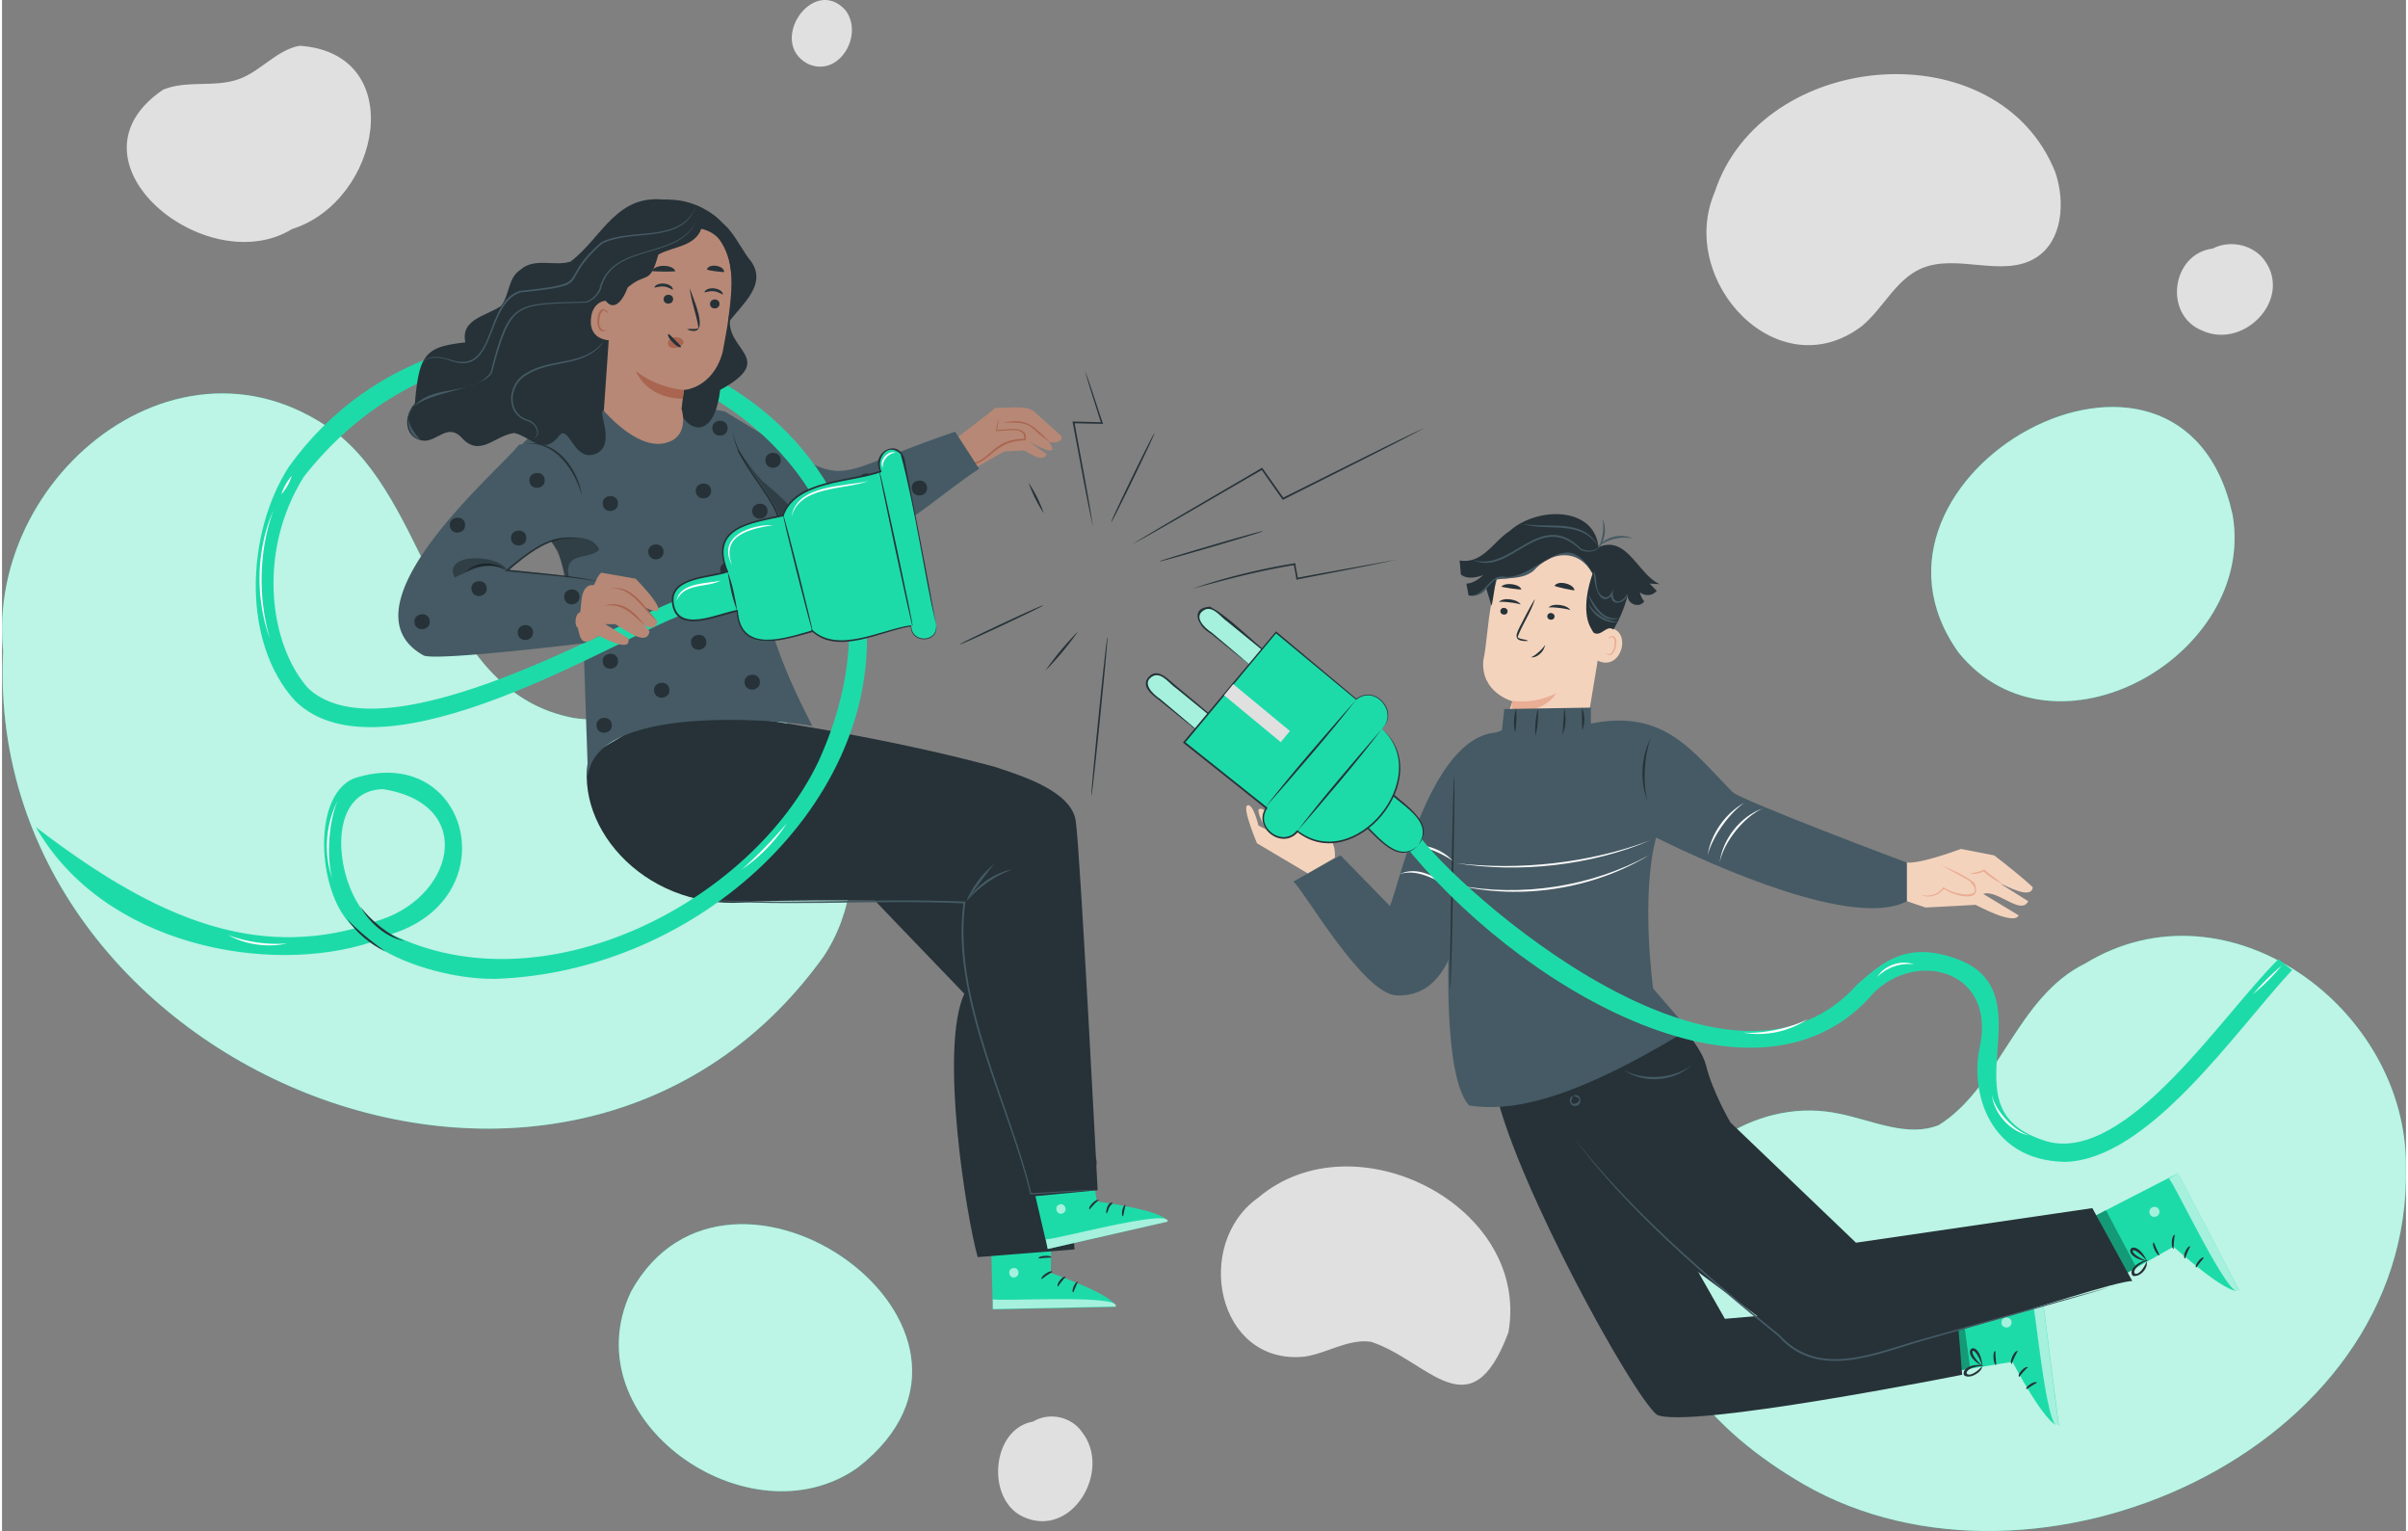 <svg xmlns="http://www.w3.org/2000/svg" id="Calque_1" width="236" height="150" viewBox="0 0 355.43 226.29"><rect x="0" y="0" width="355.43" height="226.29" fill="#808080" stroke="none"/><defs><style>.cls-1{fill:#f4d3bd}.cls-2{fill:#eaae94}.cls-3{fill:#fff}.cls-5{fill:#b78876}.cls-6{fill:#aa6550}.cls-7{fill:#e0e0e0}.cls-8{fill:#1ddba9}.cls-9{fill:#455a64}.cls-10{fill:#263238}.cls-11{opacity:.3}.cls-12{opacity:.6}.cls-13{opacity:.7}</style></defs><path d="M334.18 38.05c-1.81-1.99-4.93-2.55-7.33-1.31h.03c-6.13.74-7.33 9.8-1.61 12.11 6.39 2.96 13.78-5.08 8.91-10.8Zm-174.51 173.6c-1.57-2.27-4.86-2.97-7.22-1.54h.03c-6.19 1.03-7.04 11.43-1.59 14.04 7.25 3.46 13.3-6.8 8.78-12.49ZM124.69 1.49c-4.77-5.23-11.56 4.71-5.58 7.93 4.61 2.16 8.4-4.25 5.58-7.93ZM303.6 25.5c-8.43-21.26-43.44-18.29-50.38 2.91-5.61 13.1 9.33 29.2 21.76 19.79 3.14-2.6 4.98-6.82 8.71-8.48 5.31-2.36 12.16 1.47 17.06-1.65 3.91-2.48 4.32-8.17 2.85-12.57Zm-80.88 171.45c3.31-18.73-22.79-31.95-36.97-19.94-9.7 6.83-6.16 24.76 6.76 23.52 3.37-.47 6.51-2.68 9.88-2.21 8.52 2.77 14.75 13.55 20.33-1.38ZM42.87 33.86c13.11-4.11 17.38-25.95 1.15-27.1-3.35.59-5.69 3.69-8.88 4.89-3.59 1.36-7.8.13-11.33 1.61-15.55 10.55 6.39 28.37 19.06 20.6Z" class="cls-7"/><path d="M.82 100.32c-6.3-27.74 25.08-54.86 49.29-35.78 13.5 11.42 14.53 37.83 34.4 41.58 7.92 1.23 15.89-3.1 23.84-2.06 17.09 2.47 21.89 24.34 13.05 37.41C82.8 195.06-6.75 156.58.5 92.14" class="cls-8"/><g class="cls-13"><path d="M.82 100.32c-6.3-27.74 25.08-54.86 49.29-35.78 13.5 11.42 14.53 37.83 34.4 41.58 7.92 1.23 15.89-3.1 23.84-2.06 17.09 2.47 21.89 24.34 13.05 37.41C82.8 195.06-6.75 156.58.5 92.14" class="cls-3"/></g><path d="M126.55 216.9c26.21-20.44-19.06-52.34-33.56-25.97-8.95 18.98 17.53 37.38 33.56 25.97Z" class="cls-8"/><g class="cls-13"><path d="M126.55 216.9c26.21-20.44-19.06-52.34-33.56-25.97-8.95 18.98 17.53 37.38 33.56 25.97Z" class="cls-3"/></g><path d="M355.42 172.5c.23-23.39-26.28-42.95-47.42-30.09-10.12 4.97-12.6 18.21-21.63 23.88-4.65 1.88-9.76-.68-14.67-1.66-11.55-2.53-23.91 5.12-26.8 16.58-4.29 17.79 8.18 30.49 21.52 38.2 34.1 19.62 89.92-4.78 89-46.91Z" class="cls-8"/><g class="cls-13"><path d="M355.42 172.5c.23-23.39-26.28-42.95-47.42-30.09-10.12 4.97-12.6 18.21-21.63 23.88-4.65 1.88-9.76-.68-14.67-1.66-11.55-2.53-23.91 5.12-26.8 16.58-4.29 17.79 8.18 30.49 21.52 38.2 34.1 19.62 89.92-4.78 89-46.91Z" class="cls-3"/></g><path d="M329.8 76.11c-7.57-34.69-59.21-5.81-40.52 20.34 14.14 17.4 44.08.36 40.52-20.34Z" class="cls-8"/><g class="cls-13"><path d="M329.8 76.11c-7.57-34.69-59.21-5.81-40.52 20.34 14.14 17.4 44.08.36 40.52-20.34Z" class="cls-3"/></g><path d="M224.86 78.38c3.87-2.3 9.8-3.32 10.89 2.5l-1.97 2.14" class="cls-10"/><path d="m237.31 89.33-3.16 18.98c-2.3 13.04-14.72 5.88-10.84-4.66 0 0-4.75-1.26-4.29-6.1.89-3.72.59-13.72 5.35-17.02 6.35-4.89 15.09.71 12.94 8.79Z" class="cls-1"/><path d="M223.31 103.59c2.23.28 4.49-.12 6.49-1.13 0 0-1.85 3.32-6.63 2.39l.14-1.26Z" class="cls-2"/><path d="M221.3 89.01c.15-.21 3.18.16 3.25.38-.39-.83-2.67-1.18-3.25-.38Zm7.34.82c.15-.21 3.17.17 3.25.38-.38-.82-2.67-1.16-3.25-.38Zm-.16 1.19c-.09.66.94.82 1.06.17.09-.66-.94-.82-1.06-.17Zm-6.94-.76c-.09.66.94.83 1.06.17.09-.66-.94-.83-1.06-.17Zm4.11 4.47c-.43-.3-1.26-.18-1.57-.57.7-1.87 1.95-3.62 2.56-5.56-.08-.04-.95 1.53-1.95 3.5-.82 1.56-1.53 2.76.95 2.64Zm3.89-8.14c.06.11 2.85.74 2.95.65-.09-.93-2.43-1.54-2.95-.65Zm-7.85.12c.07.09 2.85.49 2.95.41-.24-.81-2.42-1.1-2.95-.41Z" class="cls-10"/><path d="M236.54 92.87c4.88-.95 3.22 6.74-.69 4.74 0-.08.69-4.74.69-4.74Z" class="cls-1"/><path d="M237.03 96.48c1.55 1.2 1.93-3.32.56-2.09-.02 0-.06-.06 0-.2 1.98-1.18.98 4.05-.56 2.28Z" class="cls-2"/><path d="M219.94 85c6.06 2.94 10.66-8.36 15.23-.2-3.3 9.39 3.15 12.89 2.83 1.01-.46-8.31-12.2-10.64-16.7-4.19" class="cls-10"/><path d="M220.23 89.57c.31-1.33.46-3.01.77-4.34 5.04 1.47 8.01-6.1 12.73-2.36l-.05-.06c.64.45 1.18 1.01 1.61 1.66-.59 2.77-1.66 6.58.02 9.03 1.09.72 1.93-1.2 2.94-.45 1-1.66 1.73-3.47 2.18-5.36-.46 1.4 1.54 2.4 2.38 1.19a2.84 2.84 0 0 1-.65-1.35c.71.64 1.9.55 2.49-.2l-1.05-1.07 1.49.08c-3.18-1.4-4.85-7.31-9.04-5.46-.67-6.14-9.18-5.97-13.15-2.38-2.35 1.47-4 4.92-7.39 4.34l.18 2.05c1.07 1.02 3.29.12 3.29.12s-1.28 1.27-2.47 1.24l.32 1.76s1.81.32 2.6-1.07l.81 2.63Z" class="cls-10"/><path d="M235.17 84.8c-2.06-3.72-6-3.44-8.74-.43-1.69 1.35-3.87.96-5.76 1.34-1.11 1.04-2.02 2.76-3.85 2.28 2.45.41 3.07-3.41 5.58-2.7 4.98-.07 8.86-7.77 12.77-.49Zm5.2 2.9c-.15 1.52-2.65 2.1-2.45.13l.25.06c-2.15 2.26-2.83-1.89-2.84-3.45.66 1.07.08 2.61 1.09 3.52 1.02.94 1.72-.41 1.94-1.28-.78 2.25.81 3.11 2.01 1.01Zm-1.21 3.63c-2.2 1.05-4.16-1.56-4.6-3.49.95 1.75 2.25 4 4.6 3.49Z" class="cls-9"/><path d="M239.01 91.94c-1.79.35-3.93-.95-4.42-2.71.96 1.58 2.57 2.56 4.42 2.71Zm2.13-12.33c-1.78-.45-3.96.14-5.25 1.3 1.08-1.56 3.56-2.17 5.25-1.3Z" class="cls-9"/><path d="M236.66 76.74c.64 1.44.36 3.21-.69 4.39.67-1.36.92-2.89.69-4.39Z" class="cls-9"/><path d="M217.4 82.73c5.85 1.99 9.95-7.76 16.1-1.6.88.4 2.06.39 2.74-.37-.53.92-1.93.93-2.81.56-6.28-6.11-10.41 4.14-16.03 1.41Z" class="cls-9"/><path d="M236.08 80.85c-2.68-4.18-7.56-2.17-11.34-3.45 3.89.81 9.02-1 11.34 3.45Z" class="cls-9"/><path d="M226.03 97.13c.37.03 1.84-1.23 2.09-1.8-.02.86-1.2 2.03-2.09 1.8Z" class="cls-10"/><path d="m312.28 189.24 8.78-4.97s8 7.25 9.72 6.49l-9.04-17.36-14 7.19 4.53 8.66Z" class="cls-8"/><g class="cls-12"><path d="M317.51 179.29c-.2-.93 1.19-1.3 1.45-.37.23 1.01-1.3 1.35-1.46.3" class="cls-3"/></g><g class="cls-12"><path d="m321.74 173.39-1.38.8c.64.23 9.08 18.42 10.41 16.58l-9.03-17.39Z" class="cls-3"/></g><path d="M321.11 184.59c-.1-.08.07-2.01.18-2.07-.55-.14-.67 2.11-.18 2.07Zm1.7 1.43c-.07-.1.62-1.74.75-1.77-.45-.3-1.32 1.67-.75 1.77Zm2.72-.09c-.25-.41-1.55 1.28-1.09 1.43 0-.06 1.05-1.41 1.09-1.43Zm-6.54-.42c-.05-.04-.83-1.8-.84-1.86-.49.09.5 2.14.84 1.86Z" class="cls-10"/><path d="m314.01 188.25 1.57-.88-4.51-8.49-1.44.74 4.39 8.64Z" class="cls-11"/><path d="M317.2 186.48c-2.02-4.3-4.56-.71.04-.05-3.37-1.26-2.54-2.96-.04.05Z" class="cls-10"/><path d="M317.26 186.3c-.97-.1-3.05 1.26-2.23 2.28 1.07.24 2.28-1.08 2.07-2.13-1.47 3.44-3.37 1.24.17-.15Z" class="cls-10"/><path d="m287.29 202.91 9.95-1.63s5.01 9.57 6.87 9.45l-2.47-19.41-15.61 1.91 1.26 9.69Z" class="cls-8"/><g class="cls-12"><path d="M295.62 195.39c.13-.95 1.58-.81 1.5.16-.15 1.03-1.69.8-1.48-.24" class="cls-3"/></g><g class="cls-12"><path d="m301.62 191.31-1.57.25c.51.41 2.16 20.41 4.03 19.19l-2.46-19.44Z" class="cls-3"/></g><path d="M297.16 201.61c-.06-.1.77-1.86.89-1.89-.47-.32-1.41 1.75-.89 1.89Zm1.11 1.92c0-.14 1.14-1.43 1.29-1.4-.33-.42-1.8 1.1-1.29 1.4Zm2.58.85c-.12-.45-1.9.65-1.51.96.04-.06 1.45-.95 1.51-.96Zm-6-2.65s-.16-1.98-.13-2.03c-.48-.1-.29 2.19.13 2.03Z" class="cls-10"/><path d="m289.24 202.59 1.77-.28-1.3-9.53-1.61.19 1.14 9.63Z" class="cls-11"/><path d="M292.84 202.02c-.49-4.87-4.01-2.18.04-.07-2.64-2.19-1.39-3.84-.04.07Z" class="cls-10"/><path d="M292.96 201.88c-.89-.42-3.29.12-2.89 1.37.82.73 2.75-.51 2.68-1.28-2.52 2.7-3.6.06.21-.09Zm-46.55-52.67c-.31.12 4.71 4.96 5.52 8.23.97 3.95 3.62 8.47 3.62 8.47l18.56 17.77 34.95-5.11 5.9 10.77c-4.82.16-45.17 15.25-48.71 10.18l-27.19-20.21-15.59-19.3 22.95-10.81Z" class="cls-10"/><path d="M220.88 161.48c3.22 13.86 20.1 44.59 23.78 47.62 4.43 2.21 45.15-5.9 45.15-5.9l-.91-11.22-34.17 2.95-22.85-40.15-10.99 6.7Z" class="cls-10"/><path d="M312.25 190.07c-7.39 2.25-20.25 5.78-27.77 7.96-7.1 1.98-15.87 6.18-21.84-.52-10.88-8.82-22.66-18.95-30.35-29.51 7.94 10.36 19.62 20.53 30.51 29.31 6.08 6.64 14.49 2.38 21.64.48 7.55-2.11 20.31-5.72 27.82-7.71ZM232.29 162c-1.29 2.3 2.61.58.03-.03-.03-.04.04-.06.16-.09 1.24-.17 1.16 1.78-.06 1.56-.74-.05-.85-1.34-.14-1.43Zm17.8-4.83c-2.64 2.77-7.5 3.16-10.52.81 2.8 1.9 8.05 1.52 10.52-.81Z" class="cls-9"/><path d="M281.63 127.5s-24.3-9.11-25.77-10.43c-5.98-6.03-10.04-12.31-20.95-10.12v-2.36l-12.8.21-.35 3.15-2.18.83s-5.12 10.72-5.12 15.61-2.53 33.51 2.46 39.01c5.61.85 14.25-.09 32.44-11.24l-5.24-6.05s-1.88-13.56.44-22.31c8.74 4.32 29.25 13.51 37.09 9.41.33-.38 0-5.7 0-5.7Z" class="cls-9"/><path d="M222.06 108.3c-10.44-1.08-15.38 22.06-16.85 25.62l-7.31-7.5-6.97 3.87c1.57 1.33 10.4 16.82 15.35 16.84 10.58.31 9.8-17.72 12.02-24.44" class="cls-9"/><path d="m193.05 129.09-7.5-4.45s-2.27-5.36-1.4-5.61c.87-.25 1.61 2.99 1.61 2.99l1.07.54s-1.46-2.72-.96-2.98c1.26-.42 2.53 3.09 2.88 3.61l.5-.7c.06-.51-1.09-2.98-.34-3.06.81-.54 1.73 2.84 1.79 2.73 0 0 2.19 1.3 2.65 1.15 1.74-.36 3.89.14 3.72 3.46" class="cls-1"/><path d="M243.81 109c-1.02 2.49-1.25 6.83-.53 9.42-1.14-2.98-.94-6.59.53-9.42Zm-20.09-.66c-.27-1.18-.22-2.47.15-3.63.09 1.21.03 2.43-.15 3.63Zm3 .47c-.11-1.36.03-2.75.35-4.07.1 1.36-.03 2.75-.35 4.07Zm3.99-.13c.02.09.27-4.05.28-3.97.32 1.32.22 2.71-.28 3.97Zm2.92-.73c.02.07-.04-3.39-.05-3.33.49 1.02.49 2.29.05 3.33Zm-18.92 6.9c.18-.71-.43 31.98-.59 31.26-.18.74.44-32.01.59-31.26Z" class="cls-10"/><path d="M214.23 131.32c-2.17-1.3-5.08-2.99-7.61-2.1 2.59-1.31 5.61.42 7.61 2.1Zm29.3-4.92c-8.29 5.02-18.98 6.69-28.4 4.42 9.54 1.84 19.87.23 28.4-4.42Zm14.1-7.76c-2.25 1.53-4.79 5.11-5.45 7.76.48-3.18 2.65-6.23 5.45-7.76Zm2.72.84c-2.81 1.24-5.8 5-6.39 7.99.42-3.44 3.07-6.83 6.39-7.99Zm-16.63 4.72c-8.72 3.73-19.45 4.91-28.79 3.37 9.42 1.16 19.9-.02 28.79-3.37Zm-29.22 3.04c-1.8-1.23-3.85-2.03-6-2.35 2.15-.13 4.54.74 6 2.35Z" style="fill:#fafafa"/><path d="M289.63 125.48c-1.72.62-6.16 2.19-7.99 2.01v5.71l2.76.94 7.39-.4c.16.04 5.65 3.1 6.38 1.56l-5.24-3.17c2.02-.75 5.58 3.25 6.65 1.08l-4.1-2.58c.37 0 4.55 2.52 4.77.51-1.27-1.23-4.28-3.63-5.71-4.71l-4.91-.95Z" class="cls-1"/><path d="M286.68 127.83c1.53.72 3.42 1.45 4.92 2.63 1.5 3.23-3.21 1.93-4.57.88l.14-.03c-.73 1.03-2.29 1.56-3.43.96 1.23.33 2.6-.08 3.31-1.17 1.34 1.18 6.66 2.06 3.83-.9-1.48-.89-2.83-1.49-4.19-2.36Zm9.05 2.81c-1.04-.47-1.99-1.1-2.82-1.87h.16c-.63.32-1.4.53-2.1.34.45-.1 1.58-.24 2.07-.62.84.77 1.85 1.36 2.69 2.15Z" class="cls-2"/><path d="M304.78 171.72c-10.96-.3-13.77-10.25-12.4-16.76 2.7-12.05-10.27-14.79-16.35-7.42-17.4 18.77-52.47-2.06-69.04-23.14l2.08-1.67c2.14 4.95 44.85 45.49 65.19 22.82 3.82-3.38 7.42-6.56 14.93-3.75 6.64 2.49 6.22 8.26 5.85 13.36-.43 5.97-.8 11.12 7.34 13.56 11.81 3.16 25.81-18.65 34.19-26.95l2.02 1.61c-8.47 9.11-21.32 28.26-33.81 28.36Z" class="cls-8"/><path d="M267 150.61c-2.72 1.87-6.39 2.64-9.64 2 2.78.27 7.19-.66 9.64-2Zm15.67-8.08c-2.01-.23-3.95.44-5.4 1.86 1.03-1.71 3.53-2.55 5.4-1.86Zm17.07 25.31c-2.78-.56-5.18-3.17-5.53-5.98.56 2.4 3.2 5.24 5.53 5.98Zm37.32-25.12a32.91 32.91 0 0 1-4.22 4.21 34.96 34.96 0 0 1 4.22-4.21Z" class="cls-3"/><path d="M209.35 124.98c-2.92 3.39-6.93-2.55-9.06-4.08l4.15-4.56c1.73 1.99 7.99 5.41 4.91 8.64Z" class="cls-8"/><path d="M209.35 124.98c2.64-3.8-2.82-6.01-5-8.53h.18c-1.03 1.14-3.11 3.43-4.15 4.56v-.18c2.43 1.71 5.67 7.23 8.97 4.14-3.2 3.47-6.77-2.33-9.24-4.06l4.32-4.75c1.95 2.28 8.07 5.3 4.91 8.82Z" class="cls-10"/><path d="m185.58 99.23-8.11-6.71c-.63-.5-.72-1.5-.2-2.11.5-.63 1.5-.72 2.11-.2l8.11 6.71-1.9 2.31Zm-7.64 9.8-8.1-6.71c-.63-.5-.73-1.5-.2-2.11.5-.63 1.5-.73 2.11-.2l8.12 6.7-1.91 2.31Z" class="cls-8"/><g class="cls-12"><path d="m185.58 99.23-8.11-6.71c-.63-.5-.72-1.5-.2-2.11.5-.63 1.5-.72 2.11-.2l8.11 6.71-1.9 2.31Z" class="cls-3"/></g><g class="cls-12"><path d="m177.94 109.03-8.1-6.71c-.63-.5-.73-1.5-.2-2.11.5-.63 1.5-.73 2.11-.2l8.12 6.7-1.91 2.31Z" class="cls-3"/></g><path d="M185.58 99.23c.31-.46 1.49-1.9 1.84-2.36v.11c-1.48-1.2-4.76-3.87-6.2-5.06-.95-.6-2.03-2.31-3.31-1.84-1.94.94-.19 2.69.95 3.42 1.84 1.55 4.91 4.12 6.7 5.68-1.72-1.35-4.96-4.01-6.83-5.52-1.9-1-3.21-3.82-.13-3.99 2.98 1.57 6.22 5.12 8.97 7.17-.39.51-1.7 1.86-1.99 2.4Zm-7.64 9.8c.3-.44 1.5-1.9 1.85-2.36v.11c-1.48-1.2-4.76-3.88-6.2-5.06-.95-.6-2.03-2.31-3.32-1.84-1.94.95-.18 2.68.95 3.42 1.84 1.55 4.92 4.11 6.7 5.68-1.85-1.41-4.99-4.01-6.83-5.49-1.03-.78-2.78-2.02-1.57-3.43 1.43-1.55 3.08.58 4.22 1.44 1.46 1.2 4.72 3.94 6.19 5.19-.83.99-1.38 1.56-1.99 2.34Z" class="cls-10"/><path d="M204.02 107.73c2.58-2.44-1.02-6.59-3.77-4.34l-11.88-9.9-13.59 16.26 12.16 9.65c-1.93 2.87 2.37 6.08 4.57 3.42 8.46 6.63 20.49-8.01 12.51-15.09Z" class="cls-8"/><path d="M204.02 107.73c8.21 7.08-4.02 21.91-12.56 15.22h.17c-2.31 2.77-6.78-.58-4.77-3.57l.03.17c-2.12-1.69-10.32-8.24-12.29-9.79 4.99-5.96 9.69-11.56 13.76-16.44.09.08 11.84 9.91 11.94 10h-.09c2.79-2.28 6.49 1.95 3.81 4.39 2.47-2.43-1.06-6.57-3.8-4.27-.02-.01-11.92-9.87-11.95-9.9h.16l-13.55 16.29v-.19c1.88 1.5 10.2 8.14 12.24 9.76-2.04 2.79 2.24 6.02 4.37 3.3 8.4 6.64 20.31-7.86 12.53-14.96Z" class="cls-10"/><path d="m190.42 108.05-8.38-6.93-1.36 1.64 8.38 6.93 1.36-1.64Z" class="cls-7"/><path d="M204.02 107.73c-3.5 4.68-8.72 10.74-12.58 15.2 3.4-4.55 8.62-10.6 12.58-15.2Zm-3.78-4.35c-3.76 4.89-9.41 11.37-13.51 16.01 3.67-4.78 9.26-11.16 13.51-16.01Z" class="cls-10"/><path d="M146.86 60.28c-.07.18-5.99 4.67-5.99 4.67l-.11 3.82 3.06.43 4.34-2.47 2.94-.15c.54.17 2.75 1.94 3.35.57l-2.68-1.95c.47.25 5.1 3 2.97 0 .3.38 2.28.29 1.88-.76l-3.92-3.52c-1.03-1.17-4.5-.51-5.84-.64Z" class="cls-5"/><path d="M147.33 61.94c-.03.59-.14.99-.24 1.71l-.07-.09c1.31-.02 4.85-.85 4.32 1.53h-.03c-5.76-.02-5.46 5.47-10.52 2.89 5.28 2.09 4.6-3.18 10.39-3.11l-.05.05c.28-2.07-3.02-1.09-4.18-1.23.12-.7.21-1.19.39-1.75Z" class="cls-6"/><path d="M154.92 65.28c-3.35-2.06-2.09-2.99-6.89-2.8 3.66-.85 4.54.71 6.89 2.8Z" class="cls-6"/><path d="m155.2 178.74-.14 9.4s9.48 3.3 9.62 5.03l-18.19.37-.38-14.62 9.08-.18Z" class="cls-8"/><g class="cls-12"><path d="M149.41 187.44c-.85.25-.52 1.57.35 1.36.93-.26.53-1.67-.4-1.33" class="cls-3"/></g><g class="cls-12"><path d="M146.49 193.49v-1.47c.46.42 19.03-.79 18.17 1.1l-18.17.37Z" class="cls-3"/></g><path d="M155.34 188.02c-.11-.05-1.61.97-1.61 1.07-.36-.37 1.41-1.55 1.61-1.07Zm1.93.75c-.12 0-1.14 1.29-1.11 1.4-.47-.24.8-1.81 1.11-1.4Zm1.13 2.26c-.43-.08.34-1.82.67-1.53-.06.04-.66 1.48-.67 1.53Zm-3.26-5.15c-.05-.03-1.84.1-1.88.13-.15-.43 1.98-.57 1.88-.13Z" class="cls-10"/><path d="m155.16 180.59-.02 1.67-8.95.1-.04-1.51 9.01-.27Z" class="cls-11"/><path d="M155.13 183.99c-4.73.07-2.27-3.28-.05.06-.28-.24-2.05-1.64-2.45-.98.72.6 1.63.72 2.5.92Z" class="cls-10"/><path d="M155.02 184.11c-.52-.75-.33-3.03.87-2.82.78.67-.12 2.58-.83 2.64 2.16-2.7-.51-3.33-.04.18Z" class="cls-10"/><path d="M122.09 125.73c.45.67 20.19 21.15 20.19 21.15-3.71 8.01.27 32.93 1.98 38.93l14.32-1.14-3.9-44.49-15.63-20.66-16.96 6.2Z" class="cls-10"/><path d="m160.14 168.37 1.76 9.21s9.95 1.31 10.45 2.98l-17.74 4.05-3.32-14.24 8.86-2Z" class="cls-8"/><g class="cls-12"><path d="M156.24 178.07c-.78.42-.2 1.64.62 1.26.85-.46.16-1.74-.68-1.22" class="cls-3"/></g><g class="cls-12"><path d="m154.61 184.61-.28-1.45c.53.32 18.48-4.64 18.02-2.6l-17.74 4.05Z" class="cls-3"/></g><path d="M162.17 177.41c-.14-.02-1.38 1.27-1.36 1.38-.42-.31 1.06-1.79 1.36-1.38Zm2.04.36c.04.08-.31.32-.54.74-.67 2.33-.56-1.03.54-.74Zm1.56 1.99c-.44.04-.04-1.85.35-1.64-.04.05-.35 1.59-.35 1.64Zm-4.23-4.38s-1.78.5-1.82.53c-.24-.39 1.82-.96 1.82-.53Z" class="cls-10"/><path d="m160.49 170.2.32 1.64-8.74 1.91-.35-1.47 8.77-2.09Z" class="cls-11"/><path d="M161.15 173.52c-4.5 1.08-2.89-2.75-.01.08-2.61-1.57-3.87-.05.01-.08Z" class="cls-10"/><path d="M161.07 173.66c-.54-.37-1-3.03.27-2.95.9.5.42 2.54-.27 2.75 1.56-3.31-1.18-2.92 0 .2Z" class="cls-10"/><path d="M86.77 111.71c-2.4 10.88 8.93 23.39 24.24 21.56 9.76-.44 30.81.05 30.81.05s.89 11.26 3.33 20.46c2.44 9.2 7.3 23.05 7.3 23.05l9.54-.91s-2.58-50.16-3.24-54.59c-.66-4.43-8.04-6.68-12.05-8.01-15.99-4.29-33.71-7.07-47.67-8.84l-12.26 7.24Z" class="cls-10"/><path d="M162 175.89c-1.83.11-8.05.55-9.97.66-2.91-12.67-11.9-29.01-9.86-43.18l.12.16c-13.93-.66-27.96.71-41.06-.75 13.26 1.1 27.19-.11 41.22.48-2.08 14.11 6.85 30.52 9.73 43.16l-.08-.06c1.92-.07 8.09-.54 9.9-.48Z" class="cls-9"/><path d="M146.86 127.57c-.03-.21-4.61 5.89-4.4 5.85.93-2.24 2.49-4.35 4.4-5.85Z" class="cls-9"/><path d="M149.45 128.47a16.94 16.94 0 0 0-6.88 4.77c1.5-2.4 4.11-4.21 6.88-4.77Zm-42.58-67.64c20.24 12.06 12.45 10.32 34.05 2.98l3.55 5.48c-10.37 6.8-17.65 16.95-33.02 8.05l-4.58-16.5Zm-30.46 4.91c-2.16 3.13-27.1 23.93-14.06 31.15 2.02.86 24.83-1.95 24.83-1.95l1.35-8.88c-3.75-.74-8.51-1.31-13.66-1.8 2.31-2.42 4.88-4.25 8.04-4.79l5.46-5.93s-6.82-8.96-11.96-7.8Z" class="cls-9"/><path d="M75.47 71.29c-2.75-7.14 11.92-11.32 14.89-13.54l16.53 3.08c1 2.4 13.33 18.23 6.26 23.21-2.31 6.16 5.36 20.74 6.69 23.33-.03-.42-32.21-4.36-33.2 7.44l-.7-20.65-3.71-12.64-6.75-10.23Z" class="cls-9"/><path d="M87.99 85.95c-4.23-.76-8.46-.99-13.65-1.55 3.29-2.68 6.64-5.82 11.12-4.75-4.11-.78-7.83 2.31-10.72 4.78l-.07-.24c4.4.49 10.48.91 13.32 1.76Z" class="cls-10"/><path d="M68.42 84.69c1.46-1.71 4.53-1.87 6.16-.32-1.61-1.1-4.64-1-6.16.32Zm17.33-11.33c-.87-3.54-3.93-8.32-8.37-7.72 4.49-.91 7.87 3.71 8.37 7.72Zm26.87 11.21c7.5-7.84-3.73-13.42-4.58-20.76 1.3 7.13 12.49 13.23 4.58 20.76Z" class="cls-10"/><path d="M83.81 85.22c-.82-3.78 3.12-2.42 4.48-3.97-.91-2.39-5.1-1.97-7.17-1.28a9.957 9.957 0 0 1 1.96 5.18m25.8-18.28c-.85-1.71 2.24 3.09 3.68 4.35 2.7 2.32 6.3 5.07 6.07 8.99L115.19 79c1.54-2.46-5.58-10.78-6.31-12.12ZM74.61 84.15c-1.54-2.3-9.53-2.43-7.68 1.21 2.33-1.05 4.9-2.56 7.57-1.16" class="cls-11"/><path d="M80.24 71c.03 1.33-2.02 1.53-2.24.22-.32-1.58 2.25-1.83 2.24-.22Zm6.08-7.48c.03 1.33-2.01 1.53-2.24.22-.32-1.58 2.25-1.83 2.24-.22Zm11.82.47c.04 1.33-2.01 1.54-2.24.22-.32-1.58 2.24-1.84 2.24-.22Zm9.14-.71c.03 1.33-2.01 1.53-2.24.22-.32-1.58 2.25-1.83 2.24-.22Zm15.13 13.39c.03 1.33-2.02 1.53-2.24.22-.32-1.58 2.25-1.83 2.24-.22Zm-9.23-1.13c.04 1.33-2.01 1.54-2.24.23-.32-1.58 2.24-1.84 2.24-.23Zm1.95-7.51c.03 1.33-2.02 1.53-2.24.22-.32-1.58 2.25-1.83 2.24-.22Zm12.69 4.21c1.47.02 1.47-2.28 0-2.26-1.47-.02-1.47 2.28 0 2.26Zm8.95-.12c.04 1.33-2.01 1.54-2.24.22-.32-1.58 2.24-1.83 2.24-.22ZM108.46 84.2c.04 1.33-2.01 1.54-2.24.23-.32-1.58 2.24-1.84 2.24-.23Zm4.09 6.41c.04 1.33-2.01 1.54-2.24.23-.32-1.58 2.24-1.84 2.24-.23Zm-8.42 4.32c.03 1.33-2.02 1.53-2.24.22-.32-1.58 2.25-1.83 2.24-.22Zm-5.46 7.09c.04 1.33-2.01 1.54-2.24.22-.32-1.58 2.24-1.84 2.24-.22Zm13.38-1.2c.04 1.34-2.03 1.53-2.24.21-.3-1.57 2.25-1.81 2.24-.21Zm-21.89 6.38c.03 1.33-2.02 1.53-2.24.22-.31-1.58 2.25-1.83 2.24-.22Zm4.7-17.69c.03 1.33-2.02 1.53-2.24.22-.32-1.58 2.25-1.83 2.24-.22Zm-3.79 8.22c.03 1.33-2.01 1.53-2.24.22-.32-1.58 2.25-1.83 2.24-.22Zm13.77-25.17c.03 1.33-2.02 1.53-2.24.22-.32-1.58 2.25-1.83 2.24-.22Zm-7.03 9.01c.03 1.33-2.01 1.53-2.24.22-.32-1.58 2.25-1.84 2.24-.22Zm-6.74-7.15c.03 1.33-2.01 1.53-2.24.22-.32-1.58 2.25-1.83 2.24-.22ZM63.24 91.88c.04 1.33-2.01 1.54-2.24.23-.32-1.58 2.23-1.84 2.24-.23Zm5.23-14.27c.03 1.33-2.02 1.53-2.24.22-.32-1.58 2.25-1.83 2.24-.22Zm10.04 15.87c.04 1.33-2.01 1.54-2.24.23-.32-1.58 2.24-1.84 2.24-.23Zm6.87-5.27c.04 1.33-2.01 1.54-2.24.22-.32-1.58 2.24-1.83 2.24-.22Zm-13.72-1.22c.03 1.33-2.02 1.53-2.24.22-.32-1.58 2.25-1.83 2.24-.22Zm5.86-7.47c.03 1.33-2.02 1.53-2.24.22-.32-1.58 2.25-1.83 2.24-.22Z" class="cls-10"/><path d="M72.77 144.68c-6.1.06-13.98-2.2-18.19-5.41-15.04 4.9-39.48.62-49.57-17.01 16.4 12.57 30.92 19.28 47.21 14.95-5.51-4.36-6.65-19.44-.22-22.15 16.9-5.52 22.99 17.53 5.56 23.01 22.62 11.18 53.27-4.78 63.14-25.5 22.53-49.33-44.04-82.93-76.08-42.1-6.97 11.11-5.08 24.89.67 31.29 11.63 10.73 47.32-10.74 54.81-13.13l.58 2.2c-9.01 3.12-44.44 25.54-57.38 12.73-7.85-8.62-7.26-24.57-.94-34.5 24.79-34.73 83.81-19.89 85.39 22.19 2.29 27.18-24.6 52.5-54.98 53.44Zm-16.46-28.04c-9.24.29-6.74 15.81-1.29 19.6 11.75-3.14 15.46-17.36 1.29-19.6Z" class="cls-8"/><path d="M56.72 140.66c-2.24-1.05-4.39-2.82-5.74-4.9 1.33 1.55 3.99 3.68 5.74 4.9Zm2.81-1.57c-2.74-.5-5.2-2.67-6.53-5.06 1.39 1.89 4.29 4.32 6.53 5.06Z" class="cls-10"/><path d="M48.83 129.86c-1.3-3.69-.98-8.04.8-11.52-1.33 3.03-1.71 8.35-.8 11.52Zm-6.68 9.59c-2.88.64-6.11.18-8.69-1.23a20.59 20.59 0 0 0 8.69 1.23Zm73.9-17.78a23.939 23.939 0 0 1-6.66 6.83c2.18-1.9 4.81-4.61 6.66-6.83ZM39.6 94.38c-2.19-6.04-2.04-13.04.52-18.95-2.14 5.94-2.3 12.9-.52 18.95Zm3.24-24.06c-.3 1-.84 1.95-1.53 2.73.31-1 .85-1.94 1.53-2.73Z" class="cls-3"/><path d="M107.73 46.68c-1.19 5.05 7.15 6.21-1.55 10.95-1.38 11.84-10.68 2.11-4.36-5 1.73-1.89 4.75-3.27 4.98-6.12m.75-12.03c-2.26-4.54-8.89-5.4-13.35-3.97-7.6 1.66-7.73 13.92-15.69 13.4-4.02.06-4.75 4.78-7.56 6.46-8.08.72-9.24 1-9.91 9.29-1.77 1.79-1.59 5.24 1.38 5.49 2.01-.01 3.49-2.54 5.47-.53 2.76 3.14 4.96-.3 7.87-.62 2.66.69 4.26 3.51 6.75.25 1.39-1.31 2.14 4.22 5.36 2.78 2.99-1.35.03-6.47 1.12-6.35 1.09.12 3.97-.06 4.58-.98" class="cls-10"/><path d="M107.92 40.2c2.52-6.79-5.72-12.11-11.78-10.35-3.82.9-4.78 4.51-5.32 7.83-1.74 3.97 4.15 1.31 5.43-.08" class="cls-10"/><path d="M100.47 60.41c.25-1.98.34-2.79.34-2.77 0 .02 4.25-.22 5.73-5.56.78-4.64 3.92-17.16-3.53-18.33l-10.45 1.42c-.97-.03-1.86.77-1.93 1.75l-1.65 23.8s4.72 5.59 8.81 4.82c4.09-.76 2.68-5.12 2.68-5.12Z" class="cls-5"/><path d="M106.08 44.97c-.07.87-1.46.8-1.4-.09.07-.87 1.46-.8 1.4.09Zm.52-1.46c-.1.08-.58-.37-1.33-.46-.76-.09-1.35.23-1.42.13.36-.91 2.6-.68 2.75.33Zm-7.38.75c-.07.87-1.46.81-1.4-.08.07-.86 1.46-.8 1.4.08Zm-.02-1.46c-.1.09-.58-.37-1.33-.45s-1.35.23-1.42.13c.35-.89 2.62-.71 2.75.32Zm2.1 5.89c.49-.2 1.29.09 1.67-.22-.27-2-1.14-4.01-1.31-6.07-.2.25 3.73 7.92-.36 6.3Z" class="cls-10"/><path d="M100.81 57.63a13.9 13.9 0 0 1-7.07-2.77s1.4 3.98 6.91 4.08l.16-1.31Zm-.05-7.17c-.51-1.06-2.68-.71-2.22.61.48.78 2.2.2 2.25-.58" class="cls-6"/><path d="M99.56 40.08c-.11.1-3.34.08-3.46-.03.44-1.01 3.05-1.02 3.46.03Zm7.2.12c-.2.06-2.37-.22-2.54-.36.24-.96 2.58-.62 2.54.36Z" class="cls-10"/><path d="M91.11 46.2c0-2.37-3.67-2.53-4.02.77-.45 3.7 3.37 3.39 3.39 3.29.02-.1.48-2.66.63-4.06Z" class="cls-5"/><path d="M89.5 48.71c-2.06.87-1.08-4.22-.05-2.43 0 0 .09-.05.07-.21-1.79-1.87-2.18 4.2-.03 2.64Z" class="cls-6"/><path d="M103.57 33.16c-.65 3.36-4.28 3.18-6.53 4.47-1.3 4.63-1.67 2.45-4.52 4.85-3.89 10.02-9.52-11.7 6.06-12.97m8.73 18.28c1.98-2.72 6.01-5.76 3.33-9.3-1.6-1.82-3.99-7.89-6.86-5.57 4.72 4.01 4.39 8.14 3.62 14.17" class="cls-10"/><path d="M98.62 29.61c-7.72-1.32-9.81 5.47-14.57 9.06-2.38.75-5.34-.66-7.43 1.22-1.88 1.23-1.56 3.81-2.87 5.36-2.5 1.64-6.5 1.99-5.02 6.18 2.86 4.99 13.28-4.81 17.14-6.33 6.59-2.65 6.86-11.24 12.68-14.49" class="cls-10"/><path d="M61.79 64.96c-1.76-.54-2.17-2.97-1.23-4.39 2.59-4.08 8.82-1.78 11.66-5.48 2.73-10.68 3.57-10.23 14.12-10.51.86-.29 1.54-.96 1.94-1.76 1.69-7.14 11.37-4.34 14.36-10.05-2.75 5.89-12.5 2.95-14.13 10.09-.43.85-1.16 1.55-2.06 1.86-10.72.36-11.13-.25-14.05 10.47-2.48 3.55-17.19 2.45-10.6 9.77Z" class="cls-9"/><path d="M62.13 53.57c1.01-1.22 2.83-.82 4.15-.41 6.84 2.36 4.93-8.51 10.28-10.17 11.35-1.18 5.14-1.23 12.04-7.19 4.49-2.26 11.62.25 14.02-5.29-2.15 5.72-9.46 3.24-13.9 5.51-6.85 6.08-.71 6.03-12.04 7.2-5.26 1.73-3.52 12.63-10.41 10.08-1.27-.47-3.14-.78-4.13.28Zm16.31 11.28c1.41-.56.41-2.29-.69-2.6-3.46-.97-3.09-5.59-.24-7.1 3.28-2.11 7.78-1.17 10.72-3.91 1.03-1.17.6-.54.07.07-2.9 2.93-7.26 1.91-10.66 4.06-2.7 1.43-3.08 5.76.2 6.71 1.17.35 2.2 2.31.59 2.77Z" class="cls-9"/><path d="M85.17 92.82c-.64-.3-.42-2.23.31-2.32.24-.88-.14-4.23 2.06-4.03 0 0 .72-1.85 1.14-1.81.41.05 5 .88 5 .88.52.53 6.39 6.58 1.31 4.23l1.92 2.11s-.37 1.61-1.95.47l.77.98c-.37 2.28-3.53-.19-5.05-1.08h-1.5l3.4 2.08c.66 2.42-4.32-.39-4.29-.35-1.83 1.03-2.66 1.65-3.14-1.16Z" class="cls-5"/><path d="M95.06 92.47c-1.88-1.69-3.32-3.4-6.04-2.91 2.62-.99 4.59.97 6.04 2.91Zm1.86-.59c-1.93-1.48-4.04-5.45-6.98-4.8 3.13-.98 5.27 3.01 6.98 4.8Z" class="cls-6"/><path d="M98.55 49.36c.08-.04 1.89 1.8 1.86 1.89-.31.55-2.39-1.6-1.86-1.89Z" class="cls-10"/><path d="m138.11 92.34-4.76-24.5c-.11-.47-.39-.87-.79-1.13-1.98-1.17-3.43 1.19-2.6 2.95-3.79 1.38-13.2 1.57-14.46 6.53-4.74 1.16-10.96 1.5-8.22 8.25-2.41.88-9.16.92-8.03 5.09.92 4.22 6.95 1.12 9.48.78.74 6.89 6.78 3.99 11.11 3v-.05c3.29 3.48 10.81-.19 14.59-.76-.01 2.64 4.08 2.48 3.71-.17l-.02-.02Z" class="cls-8"/><path d="M138.11 92.34c.52 2.74-3.77 2.94-3.74.2l.07.04c-4.4.65-10.75 4.34-14.68.77l.16-.1s.02.12.03.14c-4.07 1.09-10.92 3.61-11.35-3.07l.14.09c-2.93.56-9.3 3.64-9.71-1.51-.27-3.77 5.84-3.66 8.2-4.56l-.1.16c-2.79-6.67 3.53-7.38 8.32-8.44l-.09.08c1.79-5.32 10.18-5 14.55-6.6l-.09.13c-1.42-2.72 2.56-5.02 3.61-1.91 1.53 8.09 3.41 17.28 4.66 24.59-1.79-7.66-2.99-16.9-5.23-25.23-1.87-1.88-3.76.67-2.81 2.64-4.36 1.64-12.72 1.26-14.51 6.55-4.74 1.05-10.98 1.64-8.15 8.25-2.24.93-8.34.71-8.1 4.33.45 4.9 6.7 1.66 9.49 1.25.34 6.56 6.99 4.17 11 3.04l-.07.12s-.07-.32-.07-.35c3.86 3.82 10.35.04 14.8-.54-.1 2.69 4 2.61 3.65-.09Z" class="cls-10"/><path d="M134.61 92.47c-.03.63-5.17-23.34-4.87-22.76.03-.66 5.18 23.35 4.87 22.76Zm-14.79.79c-.05.39-4.59-17.43-4.31-17.1.04-.45 4.59 17.48 4.31 17.1Zm-11.11-2.93c-.76-1.87-1.11-3.87-1.44-5.85.75 1.87 1.11 3.88 1.44 5.85Z" class="cls-10"/><path d="M114 77.61c-3.25.57-7.78 1.38-6.07 5.91-2.28-4.19 2.71-6.01 6.07-5.91Zm14.1-6.51c-3.56 1.35-10.25.65-11.39 5.36.69-4.91 7.95-4.51 11.39-5.36Zm-21.85 14.71c-1.93 1.09-5.44.31-6.5 2.96.45-2.76 4.76-2.49 6.5-2.96Zm25.86-18.88c-1.04.02-2.02 1.16-1.88 2.2-.68-1 .8-2.71 1.88-2.2Z" class="cls-3"/><path d="M210.2 63.32c-4.08 2.21-16.52 8.36-20.83 10.57-.83-1.16-2.33-3.3-3.18-4.51l.17.04c-3.9 2.2-15.88 9.28-19.26 11.03 3.71-2.32 15.28-8.98 19.21-11.32 1.01 1.43 2.17 3.06 3.19 4.51l-.17-.04c4.38-2.15 16.62-8.35 20.86-10.29Zm-3.91 19.36c-2.96.75-11.8 2.36-14.92 3-.05-.62-.3-1.69-.39-2.29l.15.11c-6.24 1.06-10.17 2.2-15.1 3.51 4.67-1.63 10.19-2.96 15.19-3.77.07.74.28 1.57.39 2.29l-.16-.11c3.11-.62 11.88-2.15 14.84-2.73Zm-35.93-18.6c.33-.3-6.37 13.5-6.34 13.05-.34.31 6.37-13.5 6.34-13.05Zm16.01 14.45c.49.03-15.62 4.72-15.22 4.44-.51 0 15.65-4.75 15.22-4.44Zm-26.24-23.68c.97 2.52 1.55 4.59 2.66 7.8-.2 0-4.16-.09-4.36-.09l.13-.16c1.01 5.66 2.02 10.62 2.73 15.42-1.1-4.93-1.9-9.75-3.02-15.52.18 0 4.17.11 4.35.11l-.11.16c-.47-1.53-2.03-6.29-2.38-7.72Zm-18.5 40.39c-.43.01 12.54-6.06 12.26-5.75.43 0-12.54 6.06-12.26 5.75Zm12.63 3.89c1.43-2.07 3.07-4.02 4.84-5.81a43.358 43.358 0 0 1-4.84 5.81Zm6.82 18.4c-.23.64 2.24-23.96 2.34-23.29.23-.62-2.24 23.95-2.34 23.29Zm-9.3-46.18c.94 1.39 1.7 2.92 2.24 4.5-.93-1.39-1.69-2.92-2.24-4.5Z" class="cls-10"/></svg>